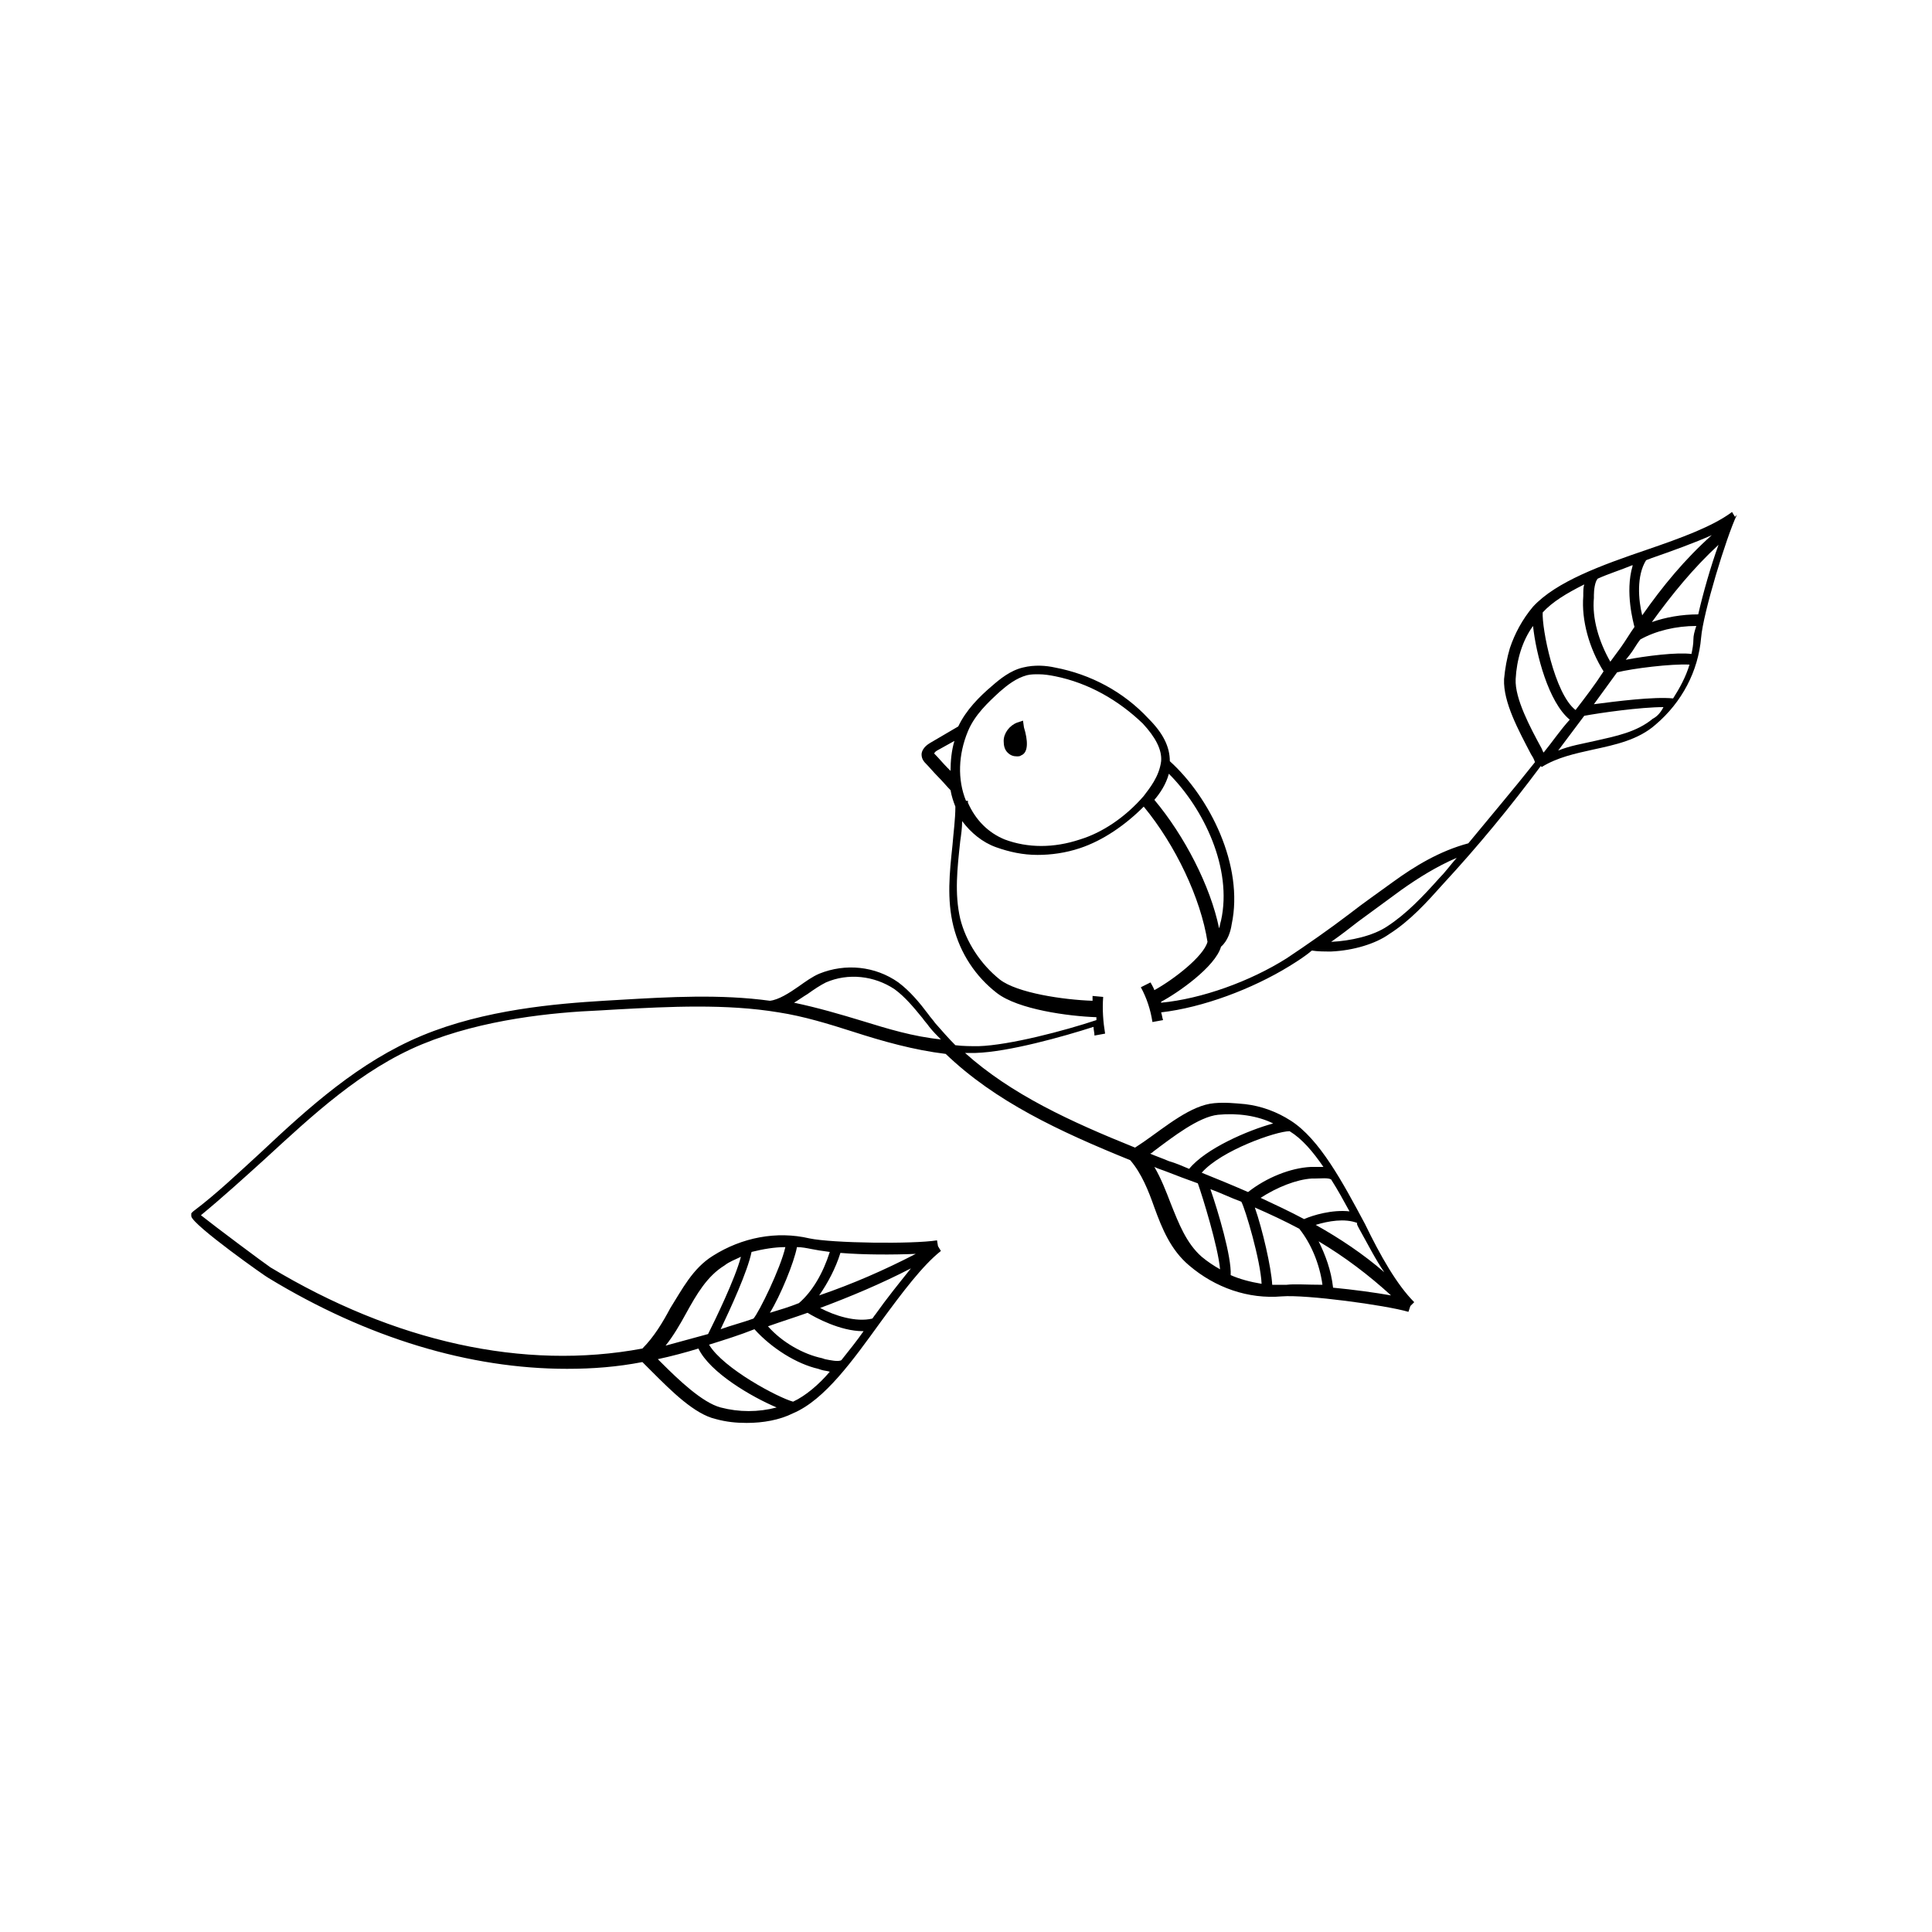 <svg data-bbox="19.8 53 160 94.3" viewBox="0 0 200 200" height="200" width="200" xmlns="http://www.w3.org/2000/svg" data-type="shape">
    <g>
        <path d="M179.6 53.5l-.3-.5c-2 1.5-5.3 2.7-8.8 3.9-4.7 1.6-9.4 3.3-11.8 5.9-1.1 1.3-1.9 2.8-2.4 4.3-.3 1-.5 2.1-.6 3.2-.1 2.4 1.5 5.3 2.8 7.8.2.3.3.5.4.8-2.3 2.9-4.6 5.6-6.9 8.4-3 .8-5.6 2.4-7.8 4-1.5 1.1-3.1 2.2-4.5 3.3-2.1 1.6-4.4 3.2-6.5 4.6-3.8 2.4-8.8 4.2-13 4.6v-.1c1.7-.9 5.6-3.6 6.2-5.7.7-.6 1-1.6 1.1-2.3 1.3-6.1-2.3-13.2-6.4-16.9 0-1.5-.7-2.9-2.2-4.4-2.6-2.8-6-4.6-9.7-5.3-.9-.2-2.1-.3-3.3 0-1.3.3-2.4 1.2-3.2 1.9-1.3 1.1-2.7 2.5-3.5 4.2l-2.9 1.7c-.7.4-.9.9-.9 1.2 0 .5.3.8.4.9.4.4.8.9 1.3 1.4s.9 1 1.3 1.4c.1.6.3 1.2.5 1.7 0 1.3-.2 2.7-.3 4-.3 2.8-.6 5.6.1 8.4.7 2.8 2.3 5.2 4.5 6.9 2.2 1.7 7.4 2.4 10.3 2.5v.3c-3.3 1.1-9 2.6-12.2 2.7-.8 0-1.6 0-2.4-.1-.7-.7-1.4-1.5-2.1-2.3-.2-.3-.5-.6-.7-.9-.9-1.2-1.9-2.4-3.1-3.3-2.4-1.7-5.5-2-8.2-.9-.7.3-1.4.8-2.1 1.3-1 .7-2.1 1.4-3 1.5-5.1-.7-10.4-.4-15.5-.1l-1.7.1c-4.9.3-12.3.9-18.8 3.6S32 114.6 27 119.3c-2.3 2.1-4.6 4.3-7 6.1l-.2.2v.3c.1.9 7.9 6.4 8 6.4 10.2 6.2 20.8 9.4 30.9 9.4 2.7 0 5.2-.2 7.8-.7l1 1c2 2 4.4 4.4 6.6 4.9 1.1.3 2.1.4 3.2.4 1.7 0 3.4-.3 4.8-1 3.3-1.4 6.2-5.5 9.1-9.5 2.2-3 4.3-5.8 6.2-7.3l-.3-.5-.1-.6c-2.5.4-10.8.3-13.2-.2-3.4-.8-7-.1-10 1.8-2.1 1.3-3.2 3.5-4.4 5.4-.8 1.5-1.7 3-2.9 4.2-12.3 2.3-25.7-.7-38.5-8.4-.6-.4-5.7-4.2-7.2-5.4 2.3-1.9 4.5-3.9 6.6-5.8 4.9-4.5 10-9.3 16.3-11.9 6.3-2.6 13.6-3.3 18.4-3.5l1.7-.1c5.5-.3 11.4-.6 16.8.3 2.6.4 5.2 1.2 7.7 2 3.1 1 6.3 1.9 9.6 2.3 5.1 4.9 11.7 8 19.1 11 1.2 1.4 1.9 3.2 2.5 4.9.8 2.2 1.7 4.4 3.6 6 2.7 2.3 6.1 3.5 9.6 3.2 2.5-.2 10.7.9 13.1 1.6l.2-.6.4-.4c-1.8-1.8-3.5-4.8-5.1-8.1-2.3-4.3-4.7-8.8-7.7-10.7-1.4-.9-3-1.5-4.7-1.7-1.1-.1-2.1-.2-3.2-.1-2.4.2-5 2.4-7.3 4l-.9.6c-6.7-2.7-12.8-5.5-17.6-9.8h1.1c3.4-.1 9.1-1.7 12.2-2.7 0 .3.1.6.1.9l1.1-.2c-.2-1.2-.3-2.5-.2-3.8l-1.1-.1v.5c-3-.1-7.8-.8-9.6-2.2-2-1.6-3.5-3.9-4.1-6.3-.6-2.6-.3-5.2 0-8 .1-.7.2-1.4.2-2.1.9 1.2 2.1 2.2 3.5 2.7s2.8.8 4.3.8c1.4 0 2.9-.2 4.4-.7 2.4-.8 4.7-2.4 6.6-4.3 3.3 4 5.9 9.5 6.6 14-.4 1.5-3.5 3.9-5.5 5-.1-.3-.3-.6-.4-.8l-1 .5c.6 1.1 1 2.3 1.2 3.6l1.1-.2c-.1-.3-.1-.5-.2-.8 4.3-.5 9.4-2.4 13.3-4.8.8-.5 1.6-1 2.3-1.6.6.1 1.3.1 2 .1 2.3-.1 4.6-.8 6-1.8 2.2-1.4 3.9-3.3 5.6-5.2 3.6-3.9 6.9-7.9 10.1-12.2l.1.1c1.6-1 3.5-1.4 5.3-1.8 2.3-.5 4.7-1 6.5-2.6 2.7-2.3 4.4-5.5 4.7-9 .2-2.5 2.6-10.4 3.7-12.7l-.2.2zM98.4 79.8l-.3-.3c-.5-.5-.9-1-1.3-1.4l-.1-.1s.1-.2.3-.3l1.8-1c-.3 1-.4 2.1-.4 3.1zm-16.3 65.3c-1.5-.4-7.2-3.4-8.7-5.9 1.6-.5 3.2-1 4.7-1.6 1.8 2 4.4 3.6 6.6 4.1l.3.1c.3.1.6.1.9.2-1.1 1.3-2.5 2.5-3.8 3.1zm5-4.3c-.3.2-1.2 0-1.7-.1l-.3-.1c-1.9-.4-4.1-1.6-5.6-3.3 1.4-.5 2.7-.9 4.1-1.4.8.5 3.4 1.9 5.7 1.9h.1c-.7 1-1.5 2-2.3 3zm3.5-4.7c-.1.1-.2.3-.3.4-1.7.4-3.9-.3-5.4-1.1 3.2-1.2 6.3-2.5 9.4-4.1-1.2 1.5-2.5 3.1-3.7 4.8zm4.2-6.3c-3.3 1.7-6.5 3.1-10 4.3.9-1.3 1.7-2.8 2.2-4.4 2.4.2 5.4.2 7.8.1zm-12.3-.7c.5 0 1 .1 1.5.2s1.1.2 1.9.3c-.7 2.2-1.8 4.1-3.2 5.3-1 .4-2 .7-3 1 1.1-1.8 2.5-5.2 2.8-6.8zm-1.2 0c-.5 2.2-2.7 6.7-3.3 7.4-1.1.4-2.3.7-3.4 1.1 1-2.1 2.8-6 3.2-8 1.2-.3 2.4-.5 3.5-.5zM71 136c1.1-2 2.2-3.9 4-5 .5-.4 1.1-.6 1.7-.9-.6 2.3-2.7 6.6-3.4 8-.4.1-.7.2-1.1.3l-3.3.9c.8-1 1.5-2.2 2.1-3.3zm1.3 3.6c1.2 2.5 5.5 5 8.1 6.1-1.9.5-3.9.5-5.8 0s-4.4-2.9-6.1-4.6l-.4-.4c1.4-.3 2.9-.7 4.2-1.1zm17-33.9c-2.3-.7-4.7-1.4-7.1-1.9.5-.3.9-.6 1.4-.9.7-.5 1.3-.9 1.9-1.2 2.3-1 5-.7 7.1.7 1.1.8 2 1.9 2.9 3 .2.3.5.6.7.9.4.5.8.9 1.2 1.3-2.9-.3-5.5-1.1-8.1-1.9zm35.1 24.4c-1.6-1.4-2.4-3.5-3.2-5.5-.5-1.3-1-2.6-1.7-3.8.4.2.8.3 1.3.5 1 .4 2.1.8 3.2 1.2.5 1.4 2.1 6.6 2.3 8.9-.7-.4-1.3-.8-1.9-1.3zm3 1.9c.1-1.9-1.3-6.6-2.1-8.9 1.1.4 2.1.9 3.2 1.3.4.7 2 6.1 2.1 8.5-1.2-.2-2.3-.5-3.2-.9zm5.8 1h-1.5c-.1-1.8-1-5.7-1.8-8 1.6.7 3.1 1.4 4.6 2.2 1.2 1.5 2.1 3.6 2.4 5.8-1.6 0-2.9-.1-3.7 0zm4.8.3c-.2-1.8-.8-3.4-1.5-4.8 2.7 1.6 5.2 3.5 7.5 5.6-1.7-.3-3.9-.6-6-.8zm2.7-6.1c.9 1.6 1.7 3.2 2.6 4.5-2.2-1.9-4.6-3.5-7.1-4.9 1.3-.4 3-.7 4.3-.2-.1.1.1.4.2.6zm-2.9-5.1c.7 1.1 1.3 2.2 1.9 3.3-1.8-.2-3.8.4-4.7.8-1.5-.8-3-1.5-4.5-2.2 1.7-1.1 3.7-1.9 5.3-2h.3c.6 0 1.4-.1 1.7.1zm-.8-1.3h-1.3c-2.1.1-4.6 1.1-6.5 2.6-1.6-.7-3.3-1.4-4.8-2 2-2.3 7.7-4.3 9.1-4.3 1.3.8 2.4 2.1 3.5 3.7zm-17.6-1.6c2-1.5 4.7-3.6 6.7-3.8 2-.2 4.1.1 5.7.9-2.6.7-7 2.6-8.7 4.7-.7-.3-1.4-.6-2.1-.8-.7-.3-1.3-.5-2-.8.1.1.4-.2.4-.2zm-1-36.8c-1.9 2.2-4.3 3.8-6.6 4.5-2.7.9-5.4.9-7.8 0-1.7-.7-3-2-3.8-3.8v-.2h-.2c-.9-2.2-.8-4.8.2-7.2.7-1.7 2.1-3 3.3-4.1.8-.7 1.7-1.4 2.8-1.7.4-.1.8-.1 1.2-.1.6 0 1.2.1 1.7.2 3.5.7 6.6 2.5 9.1 4.9 1.3 1.4 2 2.7 1.9 3.9-.2 1.6-1.2 2.8-1.8 3.6zm1.1.4c.6-.7 1.2-1.6 1.5-2.7 3.6 3.6 6.6 9.8 5.4 15.2-.1.3-.1.5-.2.8-.9-4.4-3.6-9.6-6.7-13.3zm29.5 8.1c-1.7 1.9-3.4 3.7-5.4 5-1.5 1-3.8 1.5-5.8 1.6 1-.7 1.9-1.4 2.8-2.1l4.5-3.3c1.7-1.2 3.6-2.4 5.7-3.3-.7.8-1.2 1.5-1.8 2.1zM170.4 58c.2-.1.3-.1.5-.2 2.3-.8 4.5-1.6 6.3-2.4-2.8 2.5-5.1 5.3-7.2 8.3-.4-1.6-.6-4.1.4-5.7zm-5.4 3.9v-.3c0-.5.1-1.4.4-1.7 1.1-.5 2.4-.9 3.6-1.4v.1c-.8 2.7.1 5.9.2 6.3-.5.7-.9 1.4-1.4 2.1l-1.1 1.5c-1.2-2.1-1.9-4.5-1.7-6.6zm-5.3 1.5c1-1.1 2.5-2 4.3-2.9-.1.3-.1.7-.1.9v.3c-.2 2.5.6 5.4 2.1 7.8-.9 1.4-1.9 2.7-2.9 4-2.2-1.7-3.5-8.5-3.4-10.1zm.1 14.5c-.1-.1-.1-.2-.2-.4-1.2-2.2-2.8-5.2-2.7-7.2.1-2 .7-4 1.8-5.5.3 2.9 1.6 7.9 3.8 9.7-1 1.1-1.8 2.3-2.7 3.4zm11.3-3.5c-1.7 1.4-3.8 1.8-6 2.3-1.3.3-2.6.5-3.8 1l2.7-3.6c1.6-.3 5.8-.9 8.2-.9-.3.6-.7 1-1.1 1.2zm2.1-2.1c-2-.2-5.9.3-8.2.6l2.4-3.3c1.6-.4 5.6-.9 7.5-.8-.4 1.3-1 2.4-1.7 3.5zm2.1-6.1c0 .5-.1 1-.2 1.5-1.5-.2-4.7.2-6.8.6l.4-.5c.4-.5.7-1.1 1.1-1.6 1.6-.9 3.7-1.4 5.8-1.4-.2.6-.3 1-.3 1.4zm.5-2.6c-1.7 0-3.4.3-4.8.8 2.1-2.9 4.3-5.6 6.9-8-.8 2.2-1.6 5-2.1 7.2z"/>
        <path d="M106 75.3l-.1-.7-.6.2c-.8.3-1.4 1.1-1.4 1.9 0 .5.1.9.4 1.2.3.3.6.4 1 .4.1 0 .3 0 .4-.1.8-.3.7-1.6.3-2.9.1 0 0 0 0 0z"/>
    </g>
</svg>
